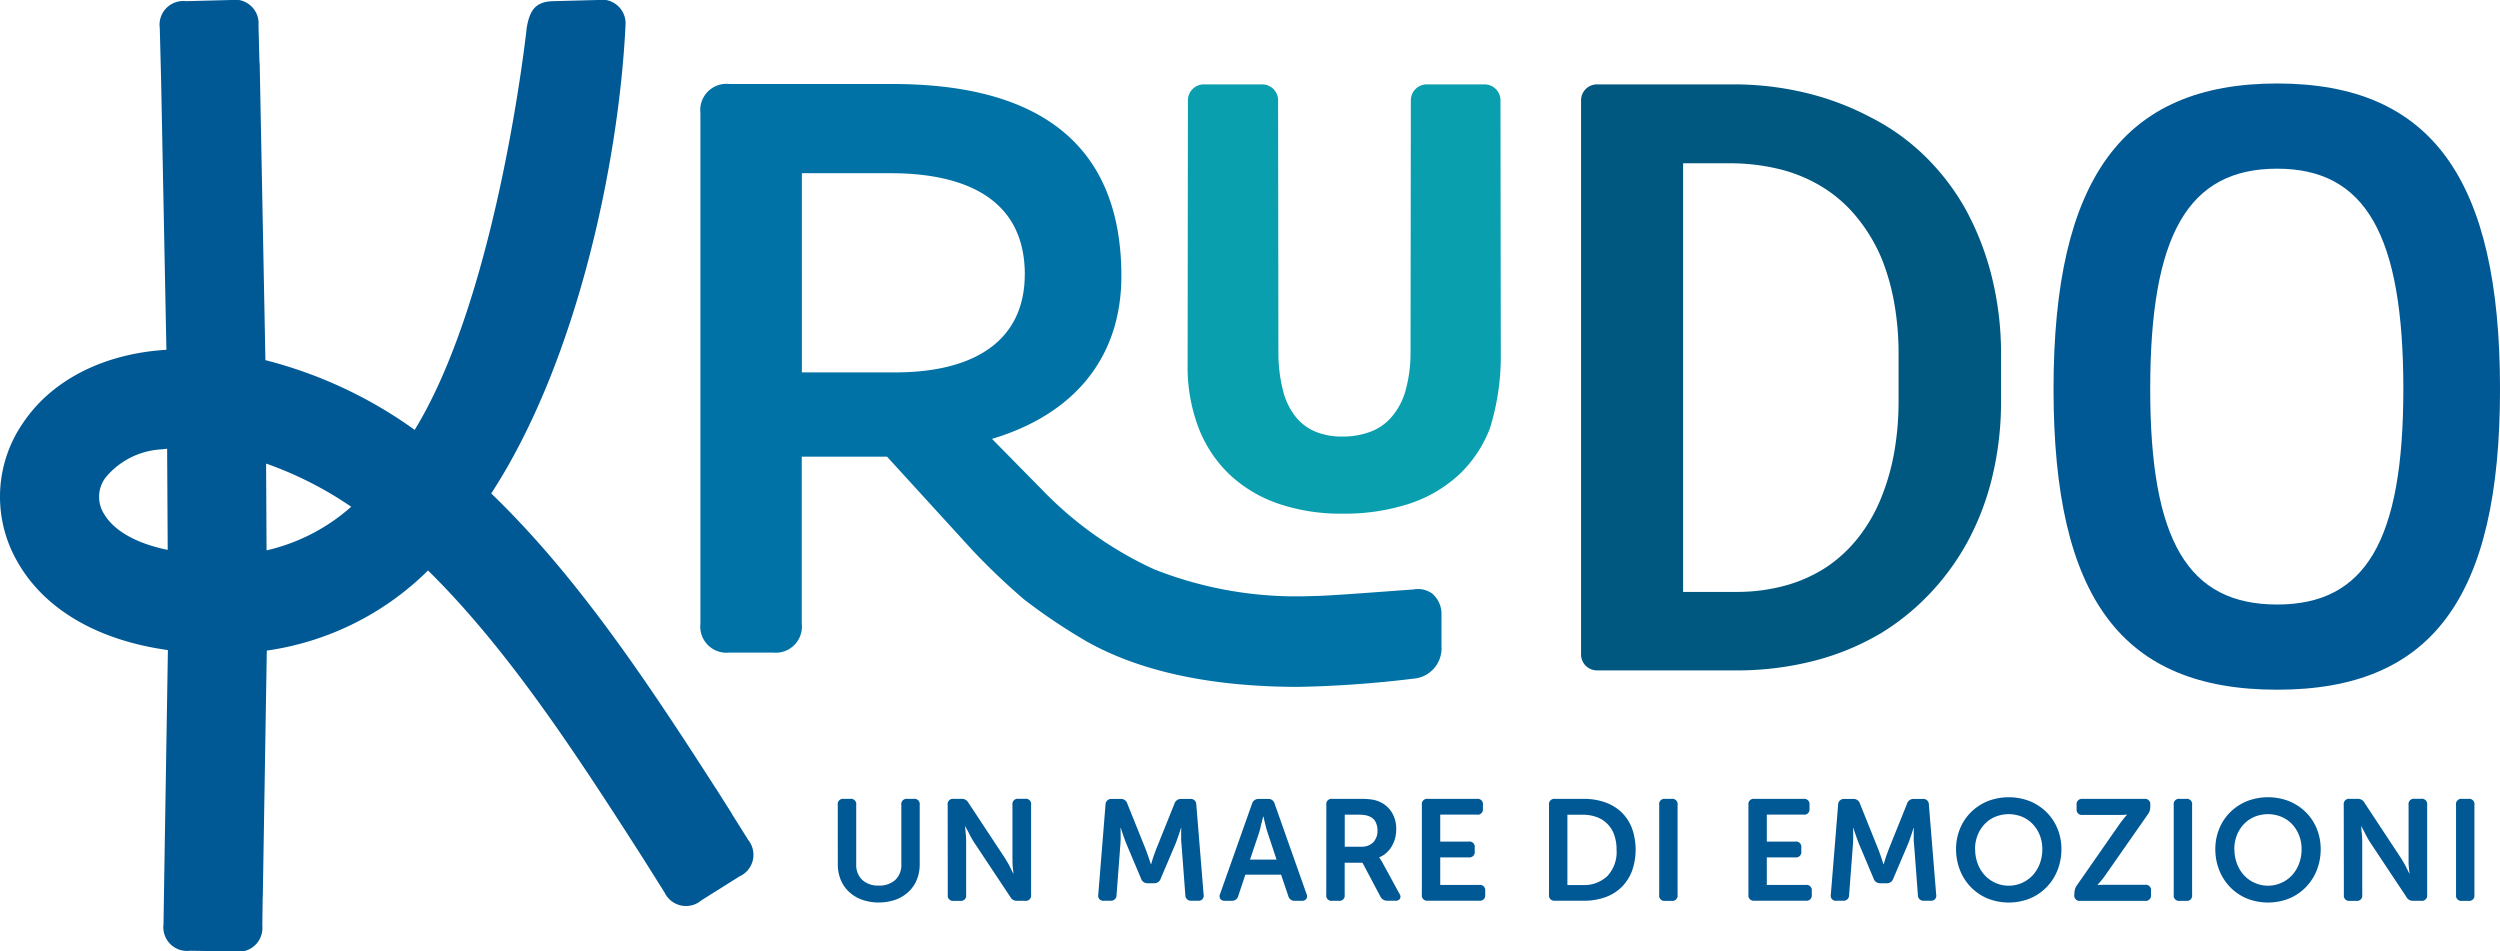<svg id="Raggruppa_4621" data-name="Raggruppa 4621" xmlns="http://www.w3.org/2000/svg" xmlns:xlink="http://www.w3.org/1999/xlink" width="163.982" height="62.408" viewBox="0 0 163.982 62.408">
  <defs>
    <clipPath id="clip-path">
      <rect id="Rettangolo_19" data-name="Rettangolo 19" width="163.982" height="62.408" fill="none"/>
    </clipPath>
  </defs>
  <g id="Raggruppa_28" data-name="Raggruppa 28" clip-path="url(#clip-path)">
    <path id="Tracciato_232" data-name="Tracciato 232" d="M49.082,55.1,48.02,53.411c-.021-.035-.033-.074-.056-.109l-.1-.155-.5-.787-.412-.655-.006,0c-4.429-6.887-9.052-13.873-14.725-19.338,5.733-8.808,8.394-22.052,8.807-30.7A1.555,1.555,0,0,0,39.209,0L36.275.077c-1.162.03-1.537.613-1.727,1.757,0,0-1.869,17.429-7.349,26.363a28.983,28.983,0,0,0-9.79-4.573L17.035,4.2c0-.058-.015-.112-.018-.169l-.061-2.36A1.555,1.555,0,0,0,15.142,0L12.207.077A1.555,1.555,0,0,0,10.48,1.834l.087,3.386.348,17.723c-4.105.253-7.5,1.969-9.395,4.785a8.519,8.519,0,0,0-.351,9.163C2.933,39.975,6.41,42,11.013,42.641l-.226,13.972h0l-.062,4.009a1.555,1.555,0,0,0,1.745,1.74l2.936.045a1.556,1.556,0,0,0,1.8-1.686L17.23,58.9c0-.032.008-.063.008-.1L17.5,42.674A18.793,18.793,0,0,0,28.076,37.42c5.315,5.231,9.8,12.167,14.129,18.917l1.389,2.211a1.556,1.556,0,0,0,2.412.507l2.486-1.563a1.555,1.555,0,0,0,.589-2.393M6.8,33.67h0a2.1,2.1,0,0,1,.1-2.314,5.1,5.1,0,0,1,3.676-1.88c.124-.016.254-.03.387-.042L11,36.069c-2.073-.424-3.546-1.26-4.2-2.4M17.484,36.1l-.03-5.693a23.959,23.959,0,0,1,5.583,2.832A12.6,12.6,0,0,1,17.484,36.1" transform="translate(0 0)" fill="#005895"/>
    <path id="Tracciato_233" data-name="Tracciato 233" d="M231.607,32.646a15.879,15.879,0,0,1-.705,4.888,8.185,8.185,0,0,1-2.031,3.06,8.848,8.848,0,0,1-3.273,1.913,13.7,13.7,0,0,1-4.388.65,12.627,12.627,0,0,1-4.178-.65,8.867,8.867,0,0,1-3.189-1.893,8.386,8.386,0,0,1-2.052-3.069,11.193,11.193,0,0,1-.726-4.16l.02-17.338A1.046,1.046,0,0,1,212.131,15h3.824A1.046,1.046,0,0,1,217,16.047l.02,16.6a9.981,9.981,0,0,0,.305,2.448,4.559,4.559,0,0,0,.852,1.741,3.3,3.3,0,0,0,1.284.947,4.512,4.512,0,0,0,1.747.316,5.066,5.066,0,0,0,1.9-.335,3.377,3.377,0,0,0,1.379-1,4.514,4.514,0,0,0,.884-1.721,9.272,9.272,0,0,0,.316-2.39l.02-16.6A1.046,1.046,0,0,1,226.759,15h3.782a1.046,1.046,0,0,1,1.046,1.045Z" transform="translate(-133.166 -9.465)" fill="#099faf"/>
    <path id="Tracciato_234" data-name="Tracciato 234" d="M307.931,27.62a18.539,18.539,0,0,0-1.708-4.409,15.335,15.335,0,0,0-2.658-3.484,14.386,14.386,0,0,0-3.622-2.587,17.964,17.964,0,0,0-4.16-1.571A20.2,20.2,0,0,0,290.906,15h-8.871a1.046,1.046,0,0,0-1.046,1.046V52.392a1.046,1.046,0,0,0,1.046,1.046h9.091a20.269,20.269,0,0,0,5.166-.633,16.827,16.827,0,0,0,4.394-1.822,15.68,15.68,0,0,0,3.209-2.613,16.2,16.2,0,0,0,2.465-3.405,17.51,17.51,0,0,0,1.612-4.263,21.032,21.032,0,0,0,.565-4.95V32.741a20.893,20.893,0,0,0-.606-5.121m-6.116,8.131a19.117,19.117,0,0,1-.275,3.326,14.807,14.807,0,0,1-.8,2.877,10.614,10.614,0,0,1-1.557,2.759,9.1,9.1,0,0,1-2.162,1.993,9.577,9.577,0,0,1-2.658,1.175,12.065,12.065,0,0,1-3.237.409h-3.443V20.175h3.223a13.747,13.747,0,0,1,2.975.356,9.91,9.91,0,0,1,2.479.937,8.976,8.976,0,0,1,2.617,2.125,10.951,10.951,0,0,1,1.763,2.917,14.822,14.822,0,0,1,.8,2.877,18.964,18.964,0,0,1,.275,3.3Z" transform="translate(-177.283 -9.465)" fill="#005880"/>
    <path id="Tracciato_235" data-name="Tracciato 235" d="M172.542,48.407a1.592,1.592,0,0,0-1.319-.318c-.584.041-1.233.088-1.893.137-1.964.144-3.994.293-4.749.293a25.335,25.335,0,0,1-10.349-1.757,24.189,24.189,0,0,1-7.252-5.119L143.6,38.209c5.476-1.636,8.487-5.418,8.487-10.677,0-8.359-5.052-12.6-15.016-12.6H126.375a1.717,1.717,0,0,0-1.9,1.9V50.326a1.717,1.717,0,0,0,1.9,1.9h2.848a1.717,1.717,0,0,0,1.9-1.9V39.376h5.592l5.59,6.123a44.59,44.59,0,0,0,3.4,3.241,38.279,38.279,0,0,0,4.107,2.757c3.515,1.977,8.192,2.979,13.9,2.979a72.864,72.864,0,0,0,7.532-.539,1.994,1.994,0,0,0,1.84-2.118V49.778a1.755,1.755,0,0,0-.552-1.37M145.75,27.424c0,4.143-3.026,6.425-8.52,6.425h-6.1V20.784h5.834c4.009,0,8.789,1.152,8.789,6.64" transform="translate(-78.533 -9.422)" fill="#0072a6"/>
    <path id="Tracciato_236" data-name="Tracciato 236" d="M379.627,54.6c-10.155,0-14.669-5.964-14.669-19.72,0-13.81,4.567-20.044,14.669-20.044s14.617,6.234,14.617,20.044c0,13.756-4.514,19.72-14.617,19.72m0-5.588c5.8,0,8.276-4.191,8.276-14.132,0-10.1-2.472-14.456-8.276-14.456-5.856,0-8.328,4.353-8.328,14.456,0,9.941,2.472,14.132,8.328,14.132" transform="translate(-230.261 -9.36)" fill="#005895"/>
    <path id="Tracciato_237" data-name="Tracciato 237" d="M148.891,142.384a.345.345,0,0,1,.386-.4h.424a.349.349,0,0,1,.4.4v3.877a1.346,1.346,0,0,0,.4,1.045,1.531,1.531,0,0,0,1.077.367,1.55,1.55,0,0,0,1.082-.367,1.339,1.339,0,0,0,.4-1.045v-3.877a.345.345,0,0,1,.386-.4h.433a.345.345,0,0,1,.386.4v3.887a2.638,2.638,0,0,1-.193,1.026,2.263,2.263,0,0,1-.546.79,2.5,2.5,0,0,1-.847.513,3.4,3.4,0,0,1-2.2,0,2.5,2.5,0,0,1-.847-.513,2.264,2.264,0,0,1-.546-.79,2.639,2.639,0,0,1-.193-1.026Z" transform="translate(-93.939 -89.585)" fill="#005895"/>
    <path id="Tracciato_238" data-name="Tracciato 238" d="M168.423,142.384a.345.345,0,0,1,.386-.4h.508a.491.491,0,0,1,.471.264l2.372,3.595q.094.151.2.329t.179.339q.094.179.179.367h.019q-.019-.188-.038-.367-.019-.159-.023-.339c0-.119-.005-.229-.005-.329v-3.463a.35.35,0,0,1,.4-.4h.423a.349.349,0,0,1,.4.4v5.892a.349.349,0,0,1-.4.4h-.508a.483.483,0,0,1-.461-.264l-2.381-3.586q-.094-.15-.193-.329c-.066-.119-.124-.232-.175-.339a4,4,0,0,1-.188-.367h-.019c.007.125.016.248.028.367s.022.22.028.339.009.229.009.329v3.454a.345.345,0,0,1-.386.4h-.433a.345.345,0,0,1-.386-.4Z" transform="translate(-106.262 -89.585)" fill="#005895"/>
    <path id="Tracciato_239" data-name="Tracciato 239" d="M195.65,142.365a.374.374,0,0,1,.4-.377h.593a.435.435,0,0,1,.442.32l1.2,2.984q.056.15.117.32t.109.32l.113.339h.019c.031-.113.066-.226.1-.339s.068-.207.109-.32.08-.22.117-.32l1.2-2.984a.441.441,0,0,1,.452-.32h.584a.362.362,0,0,1,.4.377l.48,5.9a.332.332,0,0,1-.376.4h-.424a.362.362,0,0,1-.4-.376l-.254-3.36a2.95,2.95,0,0,1-.019-.344v-.343c0-.119,0-.235.01-.348H200.6q-.066.2-.122.377c-.038.107-.077.219-.118.339s-.08.225-.118.32l-.97,2.278a.433.433,0,0,1-.442.31h-.4a.44.44,0,0,1-.452-.31l-.96-2.278q-.056-.142-.123-.325t-.122-.344q-.066-.188-.122-.376h-.019q.009.179.01.358c0,.107,0,.221,0,.343s-.008.237-.014.344l-.254,3.36a.362.362,0,0,1-.4.376h-.424a.332.332,0,0,1-.376-.4Z" transform="translate(-123.136 -89.584)" fill="#005895"/>
    <path id="Tracciato_240" data-name="Tracciato 240" d="M218.879,142.308a.435.435,0,0,1,.443-.32h.6a.417.417,0,0,1,.443.32l2.089,5.911a.338.338,0,0,1-.014.329.353.353,0,0,1-.306.122H221.7a.416.416,0,0,1-.443-.32l-.471-1.393h-2.344l-.461,1.383a.418.418,0,0,1-.442.329h-.433a.353.353,0,0,1-.306-.122.338.338,0,0,1-.014-.329Zm1.61,3.661-.593-1.788c-.031-.094-.063-.2-.094-.32s-.06-.232-.085-.339-.06-.245-.085-.376h-.019q-.057.2-.094.376-.048.16-.085.339a3.117,3.117,0,0,1-.085.32l-.6,1.788Z" transform="translate(-136.756 -89.584)" fill="#005895"/>
    <path id="Tracciato_241" data-name="Tracciato 241" d="M235.718,142.383a.345.345,0,0,1,.386-.4h1.807a5.48,5.48,0,0,1,.776.042,1.971,1.971,0,0,1,.494.137,1.8,1.8,0,0,1,.815.682,2.036,2.036,0,0,1,.306,1.143,2.272,2.272,0,0,1-.075.584,2.08,2.08,0,0,1-.217.522,1.815,1.815,0,0,1-.348.429,1.517,1.517,0,0,1-.47.292v.018l.056.085c.019.032.042.068.07.109a1.384,1.384,0,0,1,.089.155l1.1,2.014a.323.323,0,0,1,.042.339.339.339,0,0,1-.315.132h-.508a.492.492,0,0,1-.461-.273l-1.177-2.221h-1.167v2.1a.345.345,0,0,1-.386.4H236.1a.345.345,0,0,1-.386-.4Zm2.3,2.739a1.039,1.039,0,0,0,.772-.284,1.062,1.062,0,0,0,.282-.785,1.2,1.2,0,0,0-.127-.562.771.771,0,0,0-.4-.355,1.16,1.16,0,0,0-.288-.085,2.644,2.644,0,0,0-.437-.029h-.894v2.1Z" transform="translate(-148.72 -89.584)" fill="#005895"/>
    <path id="Tracciato_242" data-name="Tracciato 242" d="M252.7,142.384a.345.345,0,0,1,.386-.4h3.219a.348.348,0,0,1,.4.392v.261a.344.344,0,0,1-.4.382h-2.4v1.769h1.863a.344.344,0,0,1,.4.382v.261a.348.348,0,0,1-.4.392h-1.863v1.807h2.55a.344.344,0,0,1,.4.382v.261a.348.348,0,0,1-.4.392h-3.369a.345.345,0,0,1-.386-.4Z" transform="translate(-159.436 -89.585)" fill="#005895"/>
    <path id="Tracciato_243" data-name="Tracciato 243" d="M275.294,142.384a.346.346,0,0,1,.386-.4h1.892a4.129,4.129,0,0,1,1.4.226,2.993,2.993,0,0,1,1.073.649,2.887,2.887,0,0,1,.687,1.044,4.2,4.2,0,0,1,0,2.824,2.977,2.977,0,0,1-.687,1.054,2.917,2.917,0,0,1-1.073.659,4.129,4.129,0,0,1-1.4.226H275.68a.346.346,0,0,1-.386-.4Zm2.212,5.252a2.21,2.21,0,0,0,1.619-.591,2.309,2.309,0,0,0,.6-1.724,2.823,2.823,0,0,0-.16-.988,1.878,1.878,0,0,0-1.153-1.158,2.614,2.614,0,0,0-.908-.151H276.5v4.612Z" transform="translate(-173.69 -89.584)" fill="#005895"/>
    <path id="Tracciato_244" data-name="Tracciato 244" d="M294.878,142.384a.345.345,0,0,1,.386-.4h.433a.345.345,0,0,1,.386.4v5.892a.345.345,0,0,1-.386.4h-.433a.345.345,0,0,1-.386-.4Z" transform="translate(-186.046 -89.585)" fill="#005895"/>
    <path id="Tracciato_245" data-name="Tracciato 245" d="M310.738,142.384a.345.345,0,0,1,.386-.4h3.219a.348.348,0,0,1,.4.392v.261a.344.344,0,0,1-.4.382h-2.4v1.769h1.863a.344.344,0,0,1,.4.382v.261a.348.348,0,0,1-.4.392h-1.863v1.807h2.55a.344.344,0,0,1,.4.382v.261a.348.348,0,0,1-.4.392h-3.369a.345.345,0,0,1-.386-.4Z" transform="translate(-196.053 -89.585)" fill="#005895"/>
    <path id="Tracciato_246" data-name="Tracciato 246" d="M325.852,142.365a.375.375,0,0,1,.4-.377h.593a.434.434,0,0,1,.442.32l1.2,2.984c.037.1.077.207.117.32s.077.22.108.32l.113.339h.018c.031-.113.066-.226.1-.339s.067-.207.108-.32.08-.22.118-.32l1.2-2.984a.441.441,0,0,1,.452-.32h.583a.362.362,0,0,1,.4.377l.48,5.9a.332.332,0,0,1-.376.4h-.424a.361.361,0,0,1-.4-.376l-.254-3.36a2.872,2.872,0,0,1-.019-.344v-.343c0-.119,0-.235.01-.348H330.8q-.066.2-.122.377c-.038.107-.077.219-.118.339s-.08.225-.118.32l-.97,2.278a.433.433,0,0,1-.442.31h-.4a.44.44,0,0,1-.452-.31l-.96-2.278c-.038-.094-.079-.2-.123-.325s-.085-.237-.122-.344q-.066-.188-.123-.376h-.019c.006.119.009.238.009.358s0,.221,0,.343-.008.237-.014.344l-.254,3.36a.362.362,0,0,1-.4.376h-.423a.332.332,0,0,1-.376-.4Z" transform="translate(-205.284 -89.584)" fill="#005895"/>
    <path id="Tracciato_247" data-name="Tracciato 247" d="M347.636,145.09a3.488,3.488,0,0,1,.255-1.336,3.257,3.257,0,0,1,.715-1.082,3.365,3.365,0,0,1,1.092-.725,3.818,3.818,0,0,1,2.786,0,3.361,3.361,0,0,1,1.092.725,3.258,3.258,0,0,1,.716,1.082,3.5,3.5,0,0,1,.254,1.336,3.69,3.69,0,0,1-.254,1.374,3.364,3.364,0,0,1-.716,1.115,3.3,3.3,0,0,1-1.092.744,3.754,3.754,0,0,1-2.786,0,3.305,3.305,0,0,1-1.092-.744,3.363,3.363,0,0,1-.715-1.115,3.683,3.683,0,0,1-.255-1.374m1.252,0a2.671,2.671,0,0,0,.165.946,2.326,2.326,0,0,0,.457.757,2.148,2.148,0,0,0,3.162,0,2.332,2.332,0,0,0,.457-.757,2.671,2.671,0,0,0,.165-.946,2.465,2.465,0,0,0-.165-.908,2.263,2.263,0,0,0-.457-.729,2.062,2.062,0,0,0-.7-.485,2.334,2.334,0,0,0-1.769,0,2.06,2.06,0,0,0-.7.485,2.257,2.257,0,0,0-.457.729,2.464,2.464,0,0,0-.165.908" transform="translate(-219.332 -89.391)" fill="#005895"/>
    <path id="Tracciato_248" data-name="Tracciato 248" d="M368.673,148.157a.857.857,0,0,1,.16-.5l2.8-4.02q.216-.3.339-.441a1.22,1.22,0,0,1,.151-.16v-.019a.81.81,0,0,1-.132.01,1.228,1.228,0,0,1-.16.009h-2.616a.345.345,0,0,1-.4-.386v-.264a.35.35,0,0,1,.4-.4h4.047a.341.341,0,0,1,.386.386v.113a.942.942,0,0,1-.033.264.816.816,0,0,1-.117.235l-2.814,4.03c-.069.1-.133.186-.193.258s-.111.134-.155.183-.1.116-.141.159v.019a1.15,1.15,0,0,0,.131-.009c.044,0,.1,0,.155,0s.13-.005.212-.005H373.3a.347.347,0,0,1,.395.39v.266a.351.351,0,0,1-.395.4h-4.236a.351.351,0,0,1-.4-.4Z" transform="translate(-232.605 -89.584)" fill="#005895"/>
    <path id="Tracciato_249" data-name="Tracciato 249" d="M386.32,142.384a.345.345,0,0,1,.386-.4h.433a.345.345,0,0,1,.386.4v5.892a.345.345,0,0,1-.386.4h-.433a.345.345,0,0,1-.386-.4Z" transform="translate(-243.739 -89.585)" fill="#005895"/>
    <path id="Tracciato_250" data-name="Tracciato 250" d="M393.714,145.09a3.489,3.489,0,0,1,.255-1.336,3.257,3.257,0,0,1,.715-1.082,3.365,3.365,0,0,1,1.092-.725,3.818,3.818,0,0,1,2.786,0,3.361,3.361,0,0,1,1.092.725,3.259,3.259,0,0,1,.716,1.082,3.5,3.5,0,0,1,.254,1.336,3.69,3.69,0,0,1-.254,1.374,3.365,3.365,0,0,1-.716,1.115,3.3,3.3,0,0,1-1.092.744,3.754,3.754,0,0,1-2.786,0,3.305,3.305,0,0,1-1.092-.744,3.363,3.363,0,0,1-.715-1.115,3.683,3.683,0,0,1-.255-1.374m1.252,0a2.671,2.671,0,0,0,.165.946,2.326,2.326,0,0,0,.457.757,2.148,2.148,0,0,0,3.162,0,2.331,2.331,0,0,0,.457-.757,2.671,2.671,0,0,0,.165-.946,2.465,2.465,0,0,0-.165-.908,2.262,2.262,0,0,0-.457-.729,2.061,2.061,0,0,0-.7-.485,2.333,2.333,0,0,0-1.769,0,2.06,2.06,0,0,0-.7.485,2.258,2.258,0,0,0-.457.729,2.465,2.465,0,0,0-.165.908" transform="translate(-248.404 -89.391)" fill="#005895"/>
    <path id="Tracciato_251" data-name="Tracciato 251" d="M416.537,142.384a.345.345,0,0,1,.386-.4h.508a.491.491,0,0,1,.47.264l2.372,3.595q.094.151.2.329t.179.339c.062.12.123.242.179.367h.019q-.019-.188-.038-.367c-.013-.106-.021-.219-.023-.339s0-.229,0-.329v-3.463a.349.349,0,0,1,.395-.4h.424a.349.349,0,0,1,.4.4v5.892a.349.349,0,0,1-.4.4h-.508a.483.483,0,0,1-.461-.264l-2.381-3.586q-.095-.15-.193-.329c-.066-.119-.124-.232-.174-.339a4,4,0,0,1-.188-.367h-.019c.006.125.016.248.028.367s.022.22.028.339.01.229.01.329v3.454a.345.345,0,0,1-.386.4h-.433a.345.345,0,0,1-.386-.4Z" transform="translate(-262.804 -89.585)" fill="#005895"/>
    <path id="Tracciato_252" data-name="Tracciato 252" d="M436.5,142.384a.345.345,0,0,1,.386-.4h.433a.345.345,0,0,1,.386.4v5.892a.345.345,0,0,1-.386.4h-.433a.345.345,0,0,1-.386-.4Z" transform="translate(-275.401 -89.585)" fill="#005895"/>
  </g>
</svg>
